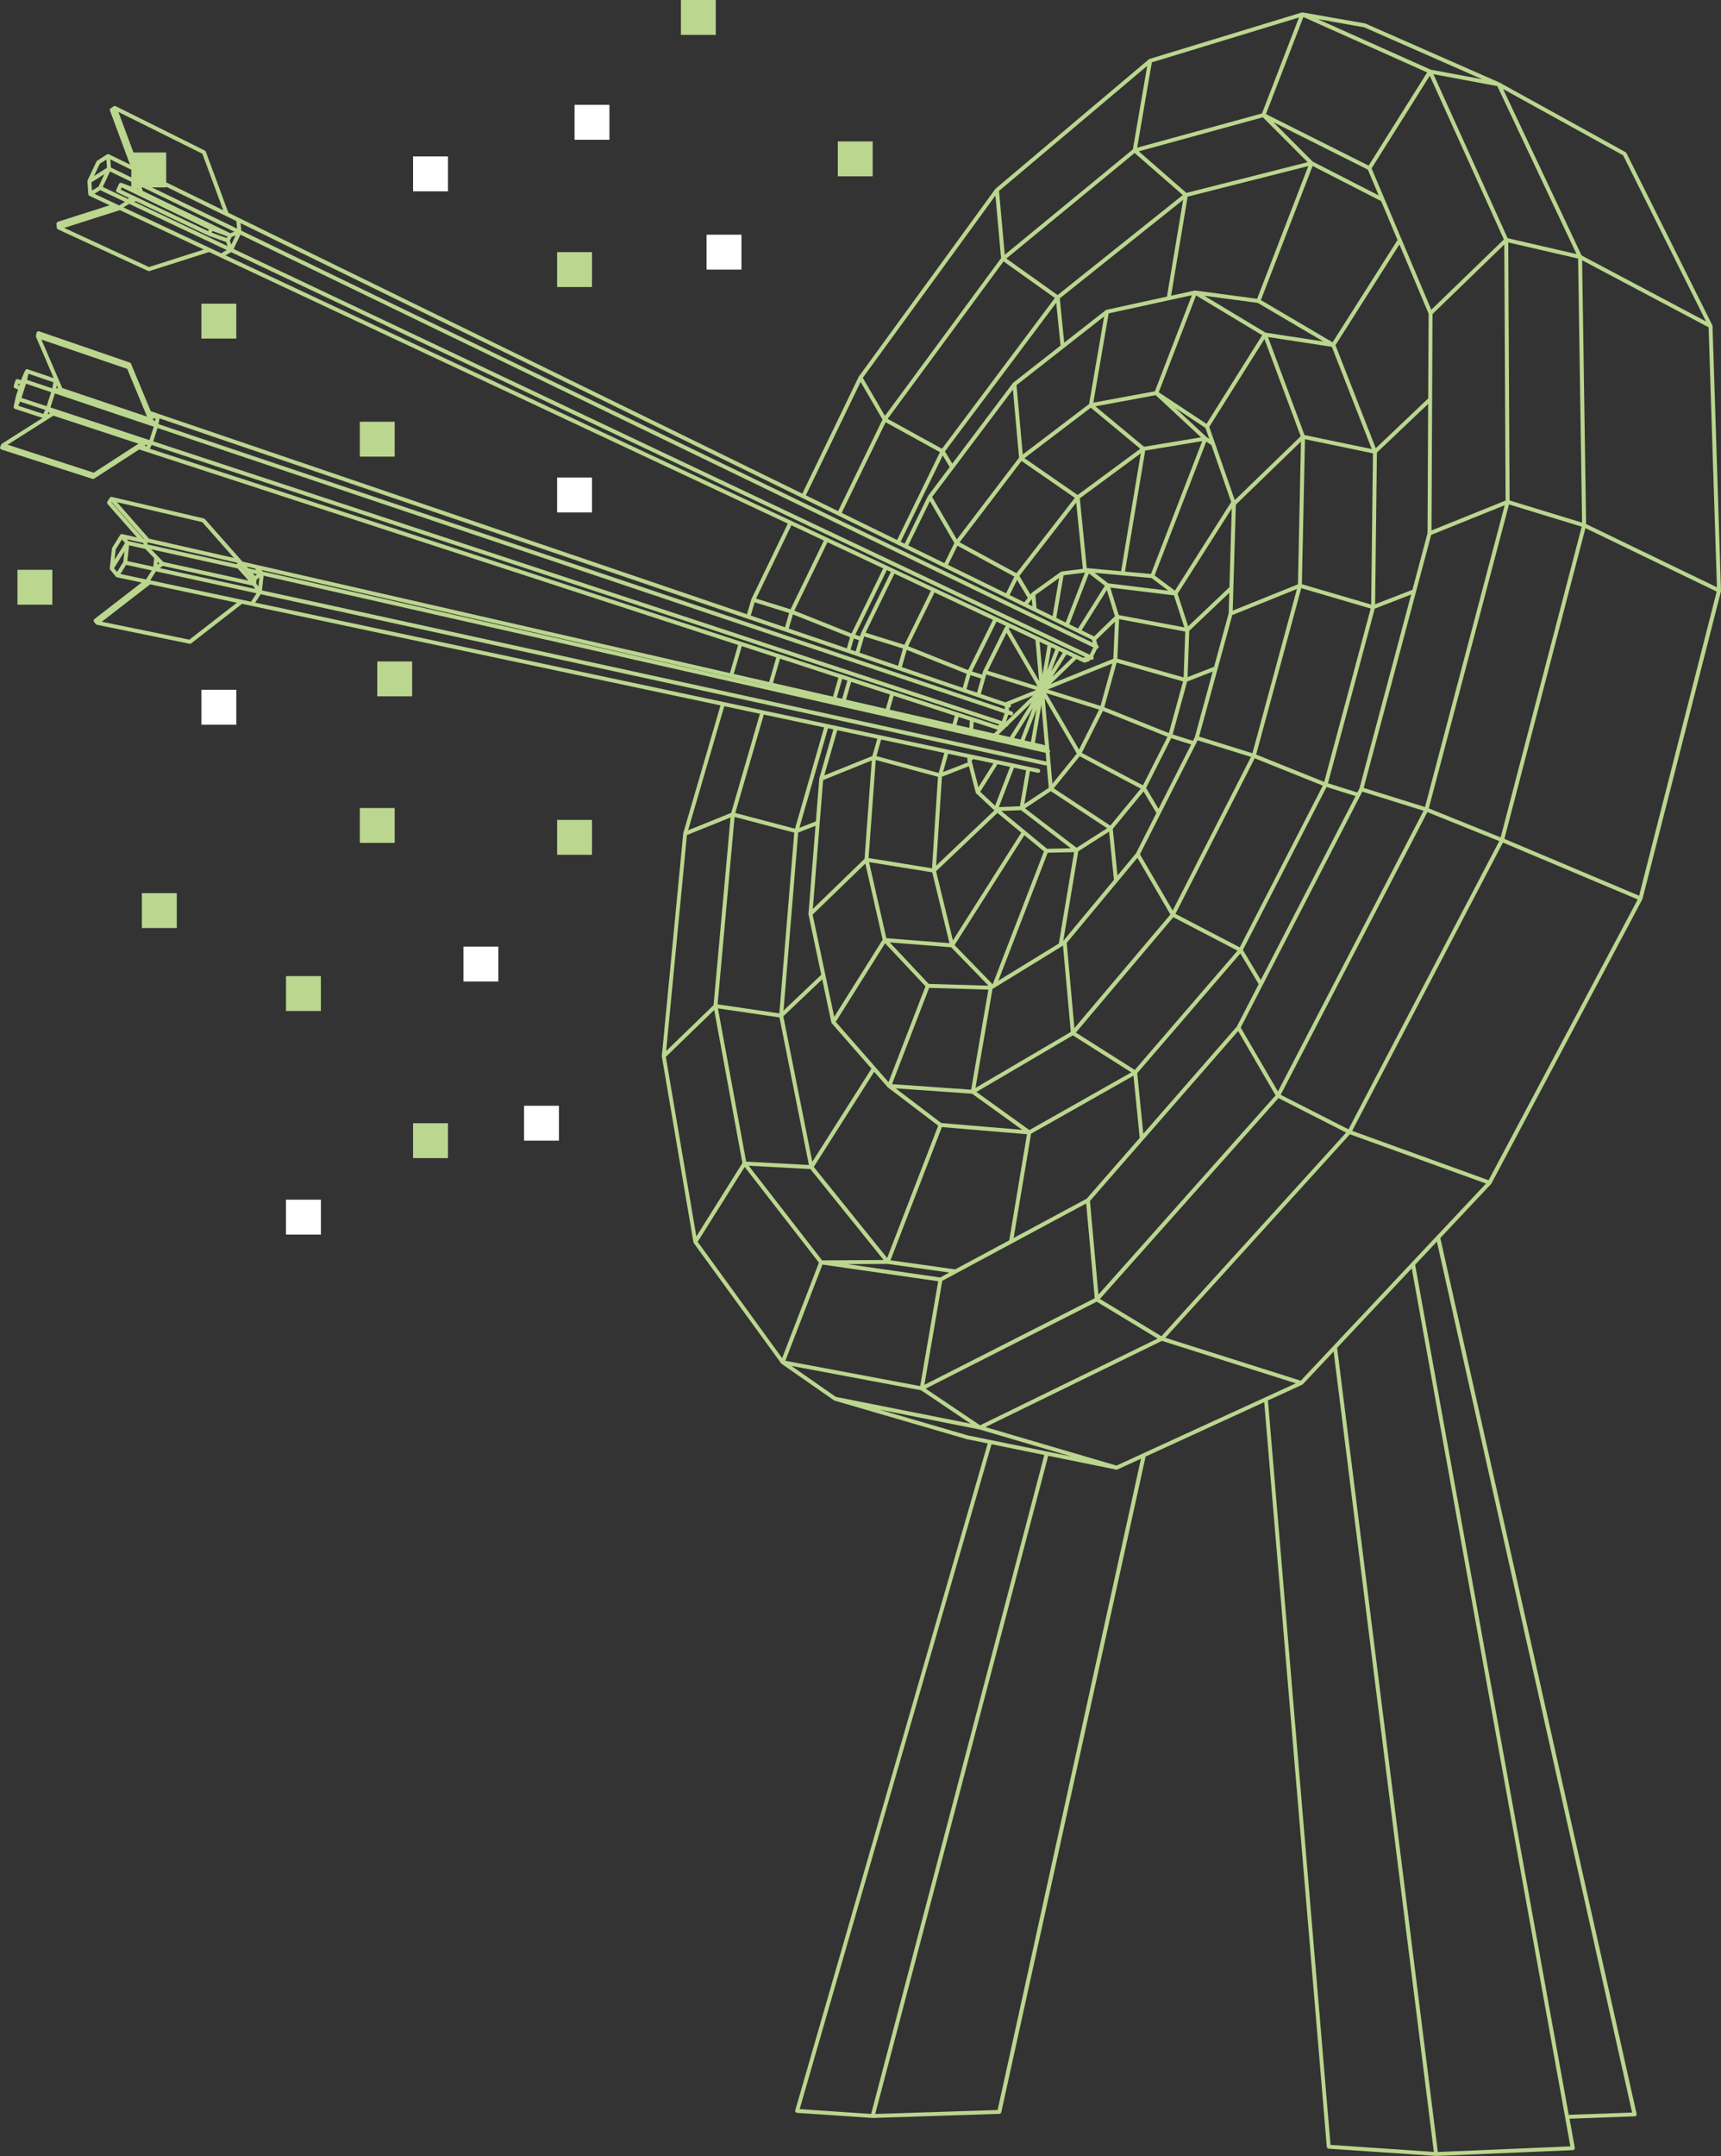 <svg xmlns="http://www.w3.org/2000/svg" id="Layer_2" data-name="Layer 2" viewBox="0 0 1300.97 1629.36"><rect x="0" y="0" width="1300.97" height="1629.36" fill="#333333" stroke="none"/><defs><style>      .cls-1 {        fill: #bbd68f;      }      .cls-1, .cls-2 {        stroke-width: 0px;      }      .cls-2 {        fill: #fff;      }    </style></defs><g id="Layer_1-2" data-name="Layer 1"><g><path class="cls-1" d="m1300.95,446.27s.01-.04.01-.06l-6.4-199.81s0-.02,0-.02c0-.05-.02-.09-.03-.14,0-.03-.01-.05-.02-.08-.01-.07-.02-.14-.04-.2-.02-.08-.05-.15-.08-.22l-64.92-130.08s-.06-.07-.09-.11c-.05-.09-.11-.16-.18-.24-.07-.08-.15-.14-.23-.2-.04-.03-.07-.07-.11-.09l-95.19-52.58s-.04,0-.06-.02c-.02-.01-.03-.03-.06-.04l-101.29-44.56c-.06-.03-.12-.02-.18-.04-.06-.02-.1-.05-.16-.06l-47.18-8.32s-.04,0-.06,0c-.03,0-.06,0-.09,0-.04,0-.08,0-.12,0-.07,0-.13.02-.19.03-.06,0-.12,0-.18.02-.02,0-.04,0-.06,0l-115.05,35.09s0,0,0,0c-.07.02-.13.07-.2.11-.02,0-.03.02-.05.03-.07.04-.14.07-.21.11-.02.02-.05.02-.07.04,0,0,0,0,0,0l-115.78,97.69s-.05.07-.08.1c-.04.04-.09.08-.13.13-.01.01-.03.02-.04.03l-103.18,141.75s0,0,0,0v.02s-.05.08-.07.12c-.02.04-.06.07-.08.11l-42.6,88.26L180.7,164.73l-8.06-3.94-17.06-46.17s0,0,0,0v-.04c-.04-.06-.08-.1-.11-.16-.06-.11-.11-.23-.2-.32-.08-.09-.18-.15-.28-.21-.06-.04-.1-.1-.17-.13l-67.38-33.53s-.02,0-.03,0c-.05-.03-.11-.03-.17-.05-.1-.03-.19-.06-.29-.07-.03,0-.06-.02-.09-.02-.06,0-.11.02-.17.02-.1,0-.2.02-.3.04-.03,0-.07,0-.1.02-.01,0-.02,0-.03,0-.05.02-.09.06-.14.09-.05.03-.11.03-.16.06l-2.25,1.47s-.06.07-.1.09c-.08.06-.15.13-.21.21-.06.07-.12.15-.17.23-.05.08-.08.16-.11.25-.03.09-.06.18-.07.28-.01.09,0,.18,0,.27,0,.1.02.2.05.3.01.04,0,.09.02.13l15.19,40.87-15.95-7.8s-.08-.02-.12-.03c-.04-.01-.07-.03-.11-.04-.08-.02-.15-.04-.23-.05-.08-.01-.15-.02-.22-.02-.03,0-.06-.01-.09-.01-.02,0-.04.02-.07.02-.06,0-.12.03-.18.04-.08.02-.15.04-.22.07-.06.02-.11.04-.16.07-.02.01-.04.01-.06.02l-7.43,4.74s-.05.06-.08.08c-.08.06-.15.13-.22.21-.07.08-.13.15-.18.24-.02.04-.05.06-.07.1l-6.71,14.29s0,.05-.02.08c-.02.05-.04.1-.05.15-.02.07-.03.14-.04.22,0,.07-.02.14-.02.22,0,.03-.01.05,0,.08l.68,9.65s.02.02.02.04c0,.08.03.15.04.22.03.1.06.19.11.29.02.05.03.1.05.14.02.03.05.04.07.07.05.07.1.13.16.19.03.03.06.04.1.07.04.03.09.07.13.1.05.03.09.08.14.1.01,0,.02.02.04.03l15.22,7.14-39.08,12.46s-.07.04-.1.06c-.1.04-.18.09-.26.15-.08.05-.16.1-.22.17-.07.07-.12.14-.17.22-.05.08-.11.16-.14.24-.04.09-.06.17-.08.27-.02.1-.04.2-.04.3,0,.04-.02.07-.02.12l.18,2.93c0,.07.04.12.05.19.01.06,0,.11.02.17,0,0,.01.01.01.02.01.04.03.07.04.1.04.1.1.18.16.26.05.07.09.14.15.21.05.05.1.08.15.12.04.03.08.05.12.08,0,0,0,0,.01,0,.05.03.09.08.15.11l68.15,31.45c.2.09.42.14.63.14.15,0,.3-.02.45-.07l45.11-14.37,8.53,4,428.91,201.23-27.47,56.91s-.01.08-.03.11c-.01.03-.04.06-.05.09,0,0,0,0,0,.01,0,0,0,0,0,.01l-3.33,11.41L119.89,312.77l-5.94-2.03-14.91-35.9s-.02-.02-.03-.04c-.02-.05-.05-.09-.08-.13-.04-.08-.09-.14-.15-.21-.04-.04-.07-.1-.11-.14-.03-.03-.08-.05-.11-.08-.07-.05-.14-.09-.21-.13-.06-.03-.11-.07-.18-.09-.01,0-.02-.02-.03-.02l-68.54-23.6s-.06,0-.09-.01c-.03,0-.05-.03-.08-.03-.06-.01-.13,0-.19,0-.11-.01-.22-.02-.33,0-.08.01-.16.04-.23.06-.1.03-.2.06-.3.12-.08.04-.14.1-.21.16-.08.06-.15.12-.21.2-.06.08-.11.17-.15.26-.03.06-.08.11-.1.18,0,.03,0,.06-.01.08,0,.03-.03.05-.04.08l-.5,2.29c-.01.05,0,.11,0,.16,0,.07-.02.14-.02.22,0,.05.01.09.02.14.01.08.04.16.06.24.02.05.01.11.03.16l13.37,31.07-19.74-6.72s0,0-.01,0c0,0,0,0-.01,0-.02,0-.05,0-.07,0-.02,0-.04-.02-.06-.03-.05-.01-.09,0-.14,0-.07,0-.15-.02-.22-.02-.05,0-.1,0-.15.01-.07,0-.14.03-.21.05-.07.02-.13.03-.19.06-.03.01-.06.02-.09.04,0,0-.01.01-.02.02,0,0-.01.01-.02.02-.07.04-.12.08-.18.13-.05.04-.11.08-.15.13-.02.02-.05.04-.07.06-.02.02-.02.04-.04.06-.05.06-.08.13-.12.19-.02.04-.06.07-.08.12l-2.65,5.94s0,.06-.02.08c0,.03-.03.04-.04.07l-.43,1.35-2.33-.79s0,0-.01,0c0,0,0,0-.01,0-.07-.02-.14,0-.2-.02-.01,0-.02,0-.03,0-.1-.01-.19-.04-.29-.04-.02,0-.05,0-.07,0,0,0,0,0,0,0-.08,0-.15.04-.22.06-.09.02-.18.03-.26.07-.02,0-.04.02-.07.03-.01,0-.02.02-.04.03-.05.03-.1.08-.15.11-.07.05-.15.1-.22.16-.02.02-.03.03-.05.04-.05.06-.08.14-.12.21,0,0,0,0,0,0-.04.07-.1.13-.14.21,0,.01,0,.03,0,.04,0,.01-.02.02-.02.04,0,0,0,0,0,.01,0,0,0,0,0,.01l-1.29,4.03c-.02.08-.01.16-.03.23-.02.1-.04.2-.03.3,0,.1.04.19.06.28.02.09.04.18.08.27.04.09.1.16.16.24.06.08.1.15.17.22.08.07.17.12.26.17.07.04.12.1.19.13l2.42.98-1.63,5.11s0,.05,0,.07c0,.02-.02.04-.03.06l-1.69,7.65s0,.1,0,.15c0,.08-.02.15-.02.23,0,.03,0,.05,0,.08,0,.03.02.05.02.07,0,.07.03.13.05.19.02.07.04.14.07.21.01.03.01.05.02.08.01.02.03.04.04.06.03.06.08.11.12.16.04.06.09.11.14.17.02.02.03.05.05.07.02.02.04.02.06.04.06.04.12.07.18.11.04.02.07.06.12.08.02.01.05,0,.07.02.03.01.05.03.07.04h0s0,0,0,0c0,0,0,0,0,0l20.9,6.82-30.71,19.46s-.06.07-.1.1c-.06.04-.11.08-.16.13-.04.04-.07.08-.11.12-.05.06-.08.12-.12.19-.02.04-.06.06-.08.1l-.79,1.75s0,.05-.02.08c-.01.03-.03.05-.04.07-.02.07-.01.14-.02.21-.02.1-.04.2-.03.3,0,.1.03.19.05.28.02.09.04.19.08.27.04.09.09.16.15.24.05.08.11.16.18.22.07.07.15.12.24.17.06.04.11.1.18.13.03.01.05,0,.08.02.03.01.05.03.08.04l68.79,22.18c.15.05.31.07.46.07h0s0,0,0,0h0s0,0,0,0c.01,0,.02,0,.03,0,.27,0,.53-.08.76-.22,0,0,.02,0,.02,0l34.09-22.08,5.44,1.77,447.31,145.99-6.2,21.27-357.87-81.83-10.62-2.43-28.41-32.16s-.09-.06-.12-.09c-.08-.07-.15-.13-.24-.18-.09-.05-.18-.09-.27-.12-.05-.02-.09-.05-.14-.07l-69.55-16.26s-.04,0-.06,0c-.04,0-.09-.01-.13-.02-.08,0-.15,0-.23,0-.07,0-.15,0-.22.01-.04,0-.07.02-.11.03-.07.02-.14.06-.2.09-.07.03-.15.06-.21.1-.03.02-.06.05-.1.08-.02.02-.05.02-.06.04-.04.03-.06.08-.09.12-.05.06-.11.11-.16.18-.01.02-.03.03-.04.04l-1.79,2.92s-.01.05-.03.07c-.05.09-.08.19-.11.29-.03.09-.06.17-.07.26,0,.09,0,.19.01.28,0,.1.01.19.04.28.02.09.07.16.11.24.05.09.09.19.16.27.02.02.02.05.04.06l22.3,25.3-11.19-2.56s-.04,0-.05,0c-.03,0-.06-.01-.09-.02-.09-.01-.18,0-.27,0-.07,0-.14,0-.21.01-.03,0-.05.01-.08.02-.08.02-.15.07-.23.1-.07.03-.15.06-.22.1-.03.02-.05.04-.08.06-.02.01-.04.01-.05.03-.05.04-.07.1-.12.14-.06.06-.12.11-.17.18-.01.01-.03.02-.04.04l-5.97,9.64s0,.02-.01.03c-.05.08-.07.18-.1.28-.03.1-.08.19-.09.28,0,.01,0,.02,0,.03l-1.68,14.82s0,0,0,0c0,.09.01.17.02.26,0,.09,0,.19.02.28,0,.01,0,.03,0,.04.02.08.08.15.11.22.04.09.07.17.13.25,0,.01.01.03.02.04,0,0,0,0,0,0l4.28,5.27s.09.06.13.1c.07.07.13.15.22.2.01,0,.02.02.03.03.02.01.05,0,.08.02.08.04.15.07.24.1.06.02.11.06.17.07l18.69,3.97-35.75,27.65s0,0,0,0c0,0,0,0,0,0-.04.03-.06.08-.09.11-.11.11-.22.21-.29.34-.04.07-.05.15-.07.22-.04.11-.09.21-.1.32-.01.09.01.17.02.26,0,.1,0,.21.02.31.02.08.08.15.11.23.05.1.08.21.15.3,0,0,0,0,0,0,0,0,0,0,0,0l1.27,1.63s.09.06.13.1c.1.1.2.19.32.26.03.02.05.05.08.07.05.02.11.02.16.04.06.02.12.06.18.08l70.09,14.34c.1.02.2.03.3.03.32,0,.64-.1.92-.32l.02-.02s0,0,0,0l38.42-29.86,7.25,1.54,354.43,75.21-28.15,96.52s0,.09-.01.14c0,.05-.04.09-.04.13l-16.17,168.17s0,.05,0,.08c0,.04,0,.07.01.11,0,0,0,0,0,0,0,.07-.02.13,0,.2l23.87,140.34s.01.01.01.02c0,.02,0,.04,0,.06,0,.03.03.05.03.08.05.16.11.32.21.46,0,0,0,0,0,0l66.05,90.93s0,0,0,0l.02.03s.05.03.07.06c0,0,.01,0,.02.01.06.07.12.13.19.19.03.03.05.06.08.08l.03.02s0,0,0,0l39.51,27.55s0,0,0,0c.07.05.15.07.23.1.07.03.13.08.2.11l99.93,29.14s.05,0,.07.01c.02,0,.03.02.05.02l15.76,3.2-145.48,504.01c-.02.05,0,.11-.01.16,0,.05-.04.1-.04.15,0,.05.02.09.02.14,0,.1.02.2.04.3.02.09.05.18.09.26.04.09.09.17.14.24.06.08.11.15.18.22.07.06.14.12.22.17.09.06.17.1.27.14.04.02.08.05.12.06.08.02.16.02.23.03.03,0,.05.02.08.02l57.13,3.85s.07,0,.1,0h.05l95.69-3.08c.3,0,.57-.13.8-.3.04-.03.08-.05.12-.09.22-.19.38-.44.46-.73,0-.02.03-.04.04-.06l109.12-495.58,89.67-41.11,47.3,562.81s.03.05.04.08c.05.33.19.63.42.86.03.03.06.05.1.07.23.19.51.34.84.36l81.2,5.48s.07,0,.1,0h0s0,0,0,0h0s.04,0,.06,0l103.29-4.38s.02,0,.02,0c.06,0,.12,0,.18-.02.07-.01.12-.05.19-.08.09-.03.18-.06.27-.11.09-.05.16-.11.23-.17.07-.06.14-.12.2-.19.06-.08.11-.16.15-.25.04-.08.08-.16.11-.25.03-.1.04-.2.05-.3,0-.06.03-.12.03-.19,0-.03-.02-.06-.02-.1,0-.04,0-.07,0-.11l-3.97-21.98,49.3-1.8s.02,0,.03,0c.08,0,.16,0,.24-.03.05-.01.09-.05.15-.06.1-.03.19-.07.27-.12.08-.05.16-.1.23-.17.07-.06.13-.13.19-.2.06-.08.11-.15.15-.24.04-.08.08-.17.1-.26.03-.1.04-.19.05-.3,0-.05.03-.1.03-.16,0-.05-.03-.09-.03-.14,0-.05,0-.09,0-.13l-148.41-661.93,38.4-40.86s.02-.1.05-.14c.05-.07.14-.11.18-.19l114.09-214.81s.01-.05.02-.08c0-.02.03-.02.04-.04.02-.05.02-.1.03-.15,0-.02.03-.04.04-.06l59.39-232.73c.01-.05,0-.1,0-.15.01-.07.03-.14.03-.21Zm-317.66,597.17l-102.38-32.45,139.54-153.79,102.89,37.23-140.05,149.01Zm203.82,578.62l-100.2,4.25-76.12-607.76,56.41-60.02,119.91,663.52Zm-343.14-514.48l-99.06-29.1,133.44-65.16,101.24,32.09-135.62,62.17Zm-112.51-22.84l-67.08-19.56,76.04,15.1,69.48,20.41-78.43-15.95Zm-212.19-453.67l32.98-13.3-12.83,141.81-35.84,34.71,15.7-163.22Zm-326.35-175.67l4.18-6.34,592.92,129.31c.11.02.21.04.32.04.34,0,.66-.12.92-.32l1.56,17.3-18.51,12.22,4.28-24.87,5.94,1.26c.1.02.21.03.31.03.69,0,1.31-.48,1.46-1.19.17-.81-.35-1.6-1.15-1.77l-31.54-6.69s0,0,0,0l-560.67-118.97Zm-79.37-16.84l4.29-6.79,76.13,16.6-4.19,6.36-76.22-16.17Zm-26.06-23.35l4.7-7.59,2.3,2.77-7.89,12.7.9-7.88Zm65.4-20.64l23.92,27.08-64.12-14.58-24.32-27.58,64.52,15.09Zm441.7,126.96l-395.84-89.62-1-1.13,396.85,90.75ZM113.23,339.09l1.46-2.79,640.75,211.16-.99.9-165.36-53.97s0,0,0,0c0,0,0,0,0,0L113.23,339.09Zm646.21,194.66l.21,2.22L119.82,320.54l.76-4.37,638.85,217.58ZM170.5,192.98l4.19-2.42,645.76,305.97-1.71.58L170.5,192.98Zm-77.2-36.22l4.37-2.7,73.72,34.93-4.2,2.43-73.89-34.67Zm-17.85-33.01l4.95-3.16.47,6.23-9.77,6.18,4.34-9.25Zm103.19,43.31l.61,5.73-73.57-35.6-.5-6.07,73.47,35.94Zm427.88,209.31s0,0,0,0c0,0,0,0,0,0l27.07,13.24s0,0,0,0c0,0,0,0,0,0l50.3,24.61s0,0,0,0c0,0,0,0,0,0l30.06,14.71s0,0,0,0h0s46.56,22.78,46.56,22.78c0,0,0,0,0,0,0,0,0,0,0,0l64.9,31.75.66,2.32L182.43,174.32l-.61-5.71,424.71,207.76ZM1031.2,20.62l89.27,39.28-38.98-7.27-85.38-38.19,35.08,6.19Zm195.79,96.78l62.65,125.52-94.05-49.85-59.32-125.79,90.73,50.11Zm-597,433.79l-10.6,36.89c-.01.05,0,.1-.01.15,0,.05-.04.09-.04.14l-2.59,32.39-12.47,4.84,21.64-75.28,4.07.86Zm133.57,28.34l-11.32,29.35-11.26-10.52,13.09-20.84,9.49,2.01Zm27.48-3.93c-.12-.07-.24-.14-.38-.17L198.05,446.19l1.2-11.1,591.3,133.87c-.05.17-.08.36-.06.55l.55,6.1ZM97.62,412.08l12.26,2.78,6.67,6.94-.72,6.46-19.56-4.26,1.35-11.91Zm22.82,13.77l-1.45,1.04.26-2.28,1.19,1.24Zm3.04-1.16l-9.18-9.56,65.37,14.46,8.23,9.22-64.41-14.12Zm67.49,13v.06s-8.95-10.02-8.95-10.02v-.11s8.95,10.07,8.95,10.07Zm2.67,3.16l.31-2.84,2.14-1.56-.74,6.81-1.71-2.42Zm-.89-5.67l-1.74-1.96,3.38.76-1.64,1.2Zm-13.6-8.77l-67.72-14.98.17-1.55,67.67,15.39-.12,1.15Zm-56.11,1.25l68.16,14.94,1.76,2.48-72.23-15.75,2.32-1.67Zm517.52,86.69l-3.94,13.71-4.04-.92,4.05-14.07,3.93,1.28ZM36.68,312.94l-.71.05.76-1.63,1,.92-1.05.66Zm-17.01-22.95l18.99,6.39-3.4,10.6-19.02-6.27,3.42-10.72Zm93.31,42.6l-74.87-24.68,3.39-10.58,74.74,25.16-3.26,10.09Zm2.42-15.8l.06-.33,2.1-.4-.42,2.42-1.73-1.7Zm-71.56-23.48l-1.38.25.49-2.33.89,2.08Zm65.49,42.97l2.05-.13-.72,1.38-1.33-1.24Zm9.76-12.83l640.36,215.6-2.04,5.91L115.83,333.53l3.26-10.07Zm554.37,108.79l-22.55,46.16s-.01.08-.03.11c-.01.04-.04.06-.05.1,0,0,0,.01,0,.02,0,0,0,0,0,.02l-.64,2.22-3.66-1.15,23.87-48.92,3.07,1.44ZM69.13,137.8l9.77-6.18-4.39,9.35-4.95,3.1-.44-6.27Zm14.02-8.19l19.12,9.25-1.31,2.78-9.13-3.42c-.07-.03-.14-.02-.21-.03-.09-.02-.17-.06-.26-.06-.03,0-.05,0-.08,0-.07,0-.14.02-.21.03-.09.01-.19.01-.28.04-.02,0-.04.03-.07.04-.07.03-.13.07-.19.11-.08.05-.16.08-.23.14-.02.02-.03.04-.04.05-.06.06-.11.14-.16.22-.05.07-.11.12-.15.2,0,0,0,0,0,.01,0,0,0,0,0,0l-2.06,4.39s0,0,0,0c0,0,0,0,0,0h0c-.03.06-.02.12-.04.18-.04.13-.09.27-.1.4,0,.1.03.19.04.28.01.1.01.2.04.29.03.08.09.15.13.23.05.09.09.19.16.27.04.05.11.08.16.12.1.08.19.18.31.23l8.67,4.12-.41.88-19.18-9.09,5.47-11.67Zm16.76,17.81s0,0,0,0c0,0,0,0-.01,0l-8.66-4.11.79-1.68,65.87,31.76-.6,1.28-57.38-27.24Zm3.86-4.72l.28-.59.28.8-.56-.21Zm56.88,31.86l11.32,4.15-.57,1.2-11.35-4.1.59-1.25Zm13.14,7.31l1.32-2.8,2.99-1.1-3.28,6.93-1.04-3.03Zm.31-5.62l-66.1-31.9-1.14-3.27,70.33,34.03-3.09,1.14Zm-71.37-24.17l54.62,25.93s0,0,0,0c.02.01.05,0,.07.02.02,0,.04.03.06.04l13.5,4.88,1.05,3.04-70.58-33.44,1.28-.46Zm78.99,25.23l644.74,311.97-2.72,5.49L176.61,188.15l5.13-10.84Zm534.93,249.6l7.12-14.51,43,23.35-6.24,12.62-43.88-21.47Zm-30.07-14.71l16.38-33.53,18.46,31.73-7.46,15.19-27.39-13.4Zm-5.74-2.81l31.82-65.19,5.25,8.78-16.26,21.62s-.01.04-.03.06c-.02.02-.02.05-.04.08-.02.04-.06.07-.08.11l-17.61,36.04-3.05-1.49Zm-77.42,219.76l13.06-5.07-5.32,66.52s0,.04,0,.07c0,.03,0,.05.01.08,0,.03,0,.05,0,.07,0,.07-.01.13,0,.2l9.64,45.64-28.52,27.08,11.1-134.59Zm134.18-30.22s0,0,0,0v.04s.03.02.03.03c.07.23.2.43.37.61.02.02.01.05.03.07l13.64,12.75-44,41.77,4.39-67.23,20.37-7.91,5.15,19.86Zm34.17,13.33l37.67,28.8-17.94.39-34.66-28.62,14.94-.57Zm21.71-43.03c-.01-.15-.07-.28-.12-.41.19-.19.36-.4.43-.68.13-.58-.1-1.15-.54-1.5l-3.5-38.83,24.24,41.67-18.44,22.82-2.08-23.07Zm-31.18-29.22l1.64.55c.16.05.32.08.48.08.63,0,1.21-.39,1.42-1.02.26-.78-.16-1.63-.94-1.9l-2.13-.72-.22-2.26c.06,0,.12.03.18.03.62,0,1.21-.39,1.42-1.02.16-.48.05-.96-.22-1.34l17.19-6.93-20.74,20.08,1.92-5.56Zm-1.42-61.81l23.54,40.47-37.75-11.76,14.21-28.7Zm41.7-46.31s-.05.02-.07.02c-.09.02-.18.06-.27.09-.1.04-.2.07-.28.13-.02.01-.04.01-.06.03l-21.62,15.56s-.07.09-.12.12c-.06.05-.12.09-.17.15,0,0-.01,0-.02.02l-.99,1.27-8.39-14.05,42.97-55.42,5.01,50.09-15.98,1.99Zm132.4,343.87l-70.72,81.06-4.58-45.82,77.95-90.49,13.86,23.2-16.52,32.05Zm-113.53,130.13l-55.2,29.67,13.17-78.79,77.43-43.82,4.7,46.97-40.11,45.97Zm-99.36,53.4l-48.93-6.86,38.84-100.67,64.32,5.41-13.4,80.17-40.83,21.94Zm-90.31-187.06l37.29-59.38,30.54,32.51-27.94,72.45-39.89-45.58Zm-17.48-81.02l39.84-38.59,13.1,57.52-36.62,58.31-16.32-77.24Zm139.7-76.84l18.04,14.89-51.7,81.41-12.73-52.26,46.39-44.04Zm35.48-51.2c-.11-.08-.23-.14-.35-.19-.07-.03-.14-.08-.22-.1-.02,0-.03-.02-.05-.02,0,0,0,0,0,0,0,0,0,0,0,0l-6.58-1.51,4.92-28.59,2.77,30.82-.48-.4Zm-15.01-3.61l9.14-23.7-4.27,24.82-4.87-1.11Zm-7.98-1.83l14.19-22.6-9.16,23.75-5.03-1.15Zm129.48-80.44l-1.22,34.65-50.1-14.2,1.32-29.84,50,9.39Zm-73.35-47.88s-.06.01-.09.01c-.05,0-.11,0-.16,0-.02,0-.03,0-.05,0,0,0-.01,0-.02,0h0s0,0,0,0l-.75.09-5.29-52.91,46.1-34.01-14.89,89.1-24.83-2.28Zm12.04-190.25l-11.39,66.18-50.13,38.14-4.72-52.42,66.23-51.9Zm66.35-16.05l-28,72.59-46.53,8.61,11.61-67.48,62.91-13.72Zm143.05-71.13l12.4,29.39-49.1,77.31-54.22-31.89,39.11-101.36,51.81,26.54Zm35.57,149.12l-39.65,37.65-30.45-77.88,48.35-76.14,22.05,52.26-.3,64.11Zm-301.46,552.93l-40.05-28.82,72.87-42.78,44.22,28-77.05,43.6Zm-59.13-138.14l28.18,29-45.2-1.36-29.43-31.33,46.45,3.69Zm84.53-1.26l5.88,65.25-72.05,42.3,12.87-74.81,2.27-1.4s0,0,0,0l51.02-31.34Zm-101.2,31.92l44.77,1.35-13.01,75.61-59.82-4.2,28.06-72.76Zm155.47,62.01l-44.56-28.21,73.68-87.19,48.53,25.27-77.65,90.14Zm41.15-331.82l30.28-28.75-.46,15.51-11.06,40.44-19.99,7.76,1.23-34.96Zm-34.13-139.11l-36.79-30.54,45.58-8.44,34.26,31.84-43.04,7.14Zm172.13,1.73l-50.86-10.57-27.63-74.07,48.27,7.37,30.22,77.28Zm-90.23,229.88l-40.33-12.57,25.11-91.84,48.87-19.7-33.65,124.1Zm-12.52-187.9l49.2-47.65-2.28,107.91-49.31,19.88,2.39-80.14Zm52.23-49.43l51.4,10.68-1.35,114.29-52.37-15.38,2.32-109.6Zm-74.43-11.58l-36.11-23.88,28.22-73.18,49.97,30.07-42.08,66.99Zm.04,9.96l-23.65-21.98,22.82,15.09,2.87,8.25-2.04-1.36Zm2.06-7.68l41.71-66.41,27.41,73.48-49.86,48.29-19.26-55.36Zm-16.73,192.43l19.34-7.51-13.56,49.59-1.39,2.75-15.37-4.83,10.98-40.01Zm-12.05,42.82l15.06,4.73-24.64,48.65-9.42-15.76,19-37.61Zm19.99,1.61l40.3,12.55-59.17,116.12-24.75-42.54,43.62-86.14Zm31.84,156.47l-48.62-25.31,59.92-117.6,51.47,20.69-62.77,122.23Zm12.39-145.71l34.09-125.75,52.49,15.42-35.13,131.01-51.46-20.68Zm1.19-341.33l49.6,29.17-43.66-6.66-46.37-27.9,40.43,5.4Zm-126.18,79.2l37.39,31.04-47.36,34.94-40.2-27.82,50.16-38.16Zm41.12,32.41l43.08-7.14-38.74,100.42-19.63-1.81,15.29-91.47Zm46.15-6.77l3.88,2.59,14.97,43.04-42.55,67-15.32-11.5,39.01-101.12Zm19.28,50.53l-1.77,59.47-31.19,29.61-7.98-24.6,40.94-64.47Zm-36.82,130.68l-10.73,39.08-48.83-19.57,9.35-33.73,50.2,14.23Zm-60.63,22.3l48.83,19.58-18.52,36.66-46.22-24.51,15.91-31.73Zm-18,29.22l-24.82-42.67,39.97,12.45-15.15,30.21Zm58.49,47.92l-15.41,30.43-14.03,16.89-3.54-35.33,23.25-28.26,9.72,16.27Zm-14.37,33.87l24.93,42.85-72.57,85.87-5.8-64.41,53.44-64.31Zm-105.13,92.87l37.31-96.7,19.96-.43-11.54,69.05-45.73,28.08Zm-4.21,2.58l-.15.09-28.72-29.56,52.75-83.06,14.82,12.24-38.7,100.29Zm-45.76-84.47l13.04,53.54-47.72-3.79-13.09-57.47,47.77,7.72Zm30.12,167.31l37.96,27.31-61.23-5.15-34.49-26.22,57.77,4.06Zm218.26-85.98l-13.55-22.67,63.25-123.17,21.91,6.88-71.61,138.96Zm74.56-144.68l-1.56,3.02-22.24-6.99,35.37-131.94,27.52-10.68-39.1,146.58Zm40.05-150.16l-28.2,10.94,1.36-114.65,38.73-36.77-.46,97.65-11.43,42.83Zm15.2-208.4l54.24-52.53,1.02,193.48-56.03,22.59.77-163.54Zm-.96-3.23l-45.1-106.87,43.98-70.01,56.01,123.73-54.89,53.16Zm-47.94-105.92l8.23,19.51-49.9-25.57-29.64-29.71,71.31,35.76Zm-83.7,97.63l-46.68-6.23c-.05,0-.1,0-.15,0-.09,0-.18,0-.27.01-.04,0-.08,0-.12,0h-.03s-.01,0-.02,0c-.02,0-.04,0-.06.01l-17.69,3.86,12.51-74.85,91.21-23.11-38.7,100.3Zm-68.17-1.65l-45.67,9.96s-.01,0-.02,0c0,0,0,0,0,0-.11.03-.2.08-.3.13-.08.04-.17.07-.24.12-.01,0-.02,0-.03.02l-31.39,24.6-3.35-33.51,93.24-74.47-12.23,73.14Zm-80.45,37.03l-35.75,28.02s-.06.08-.1.12c-.05.05-.1.08-.14.13,0,.01-.02.02-.03.03l-45.8,60.89-5.53-9.25,84.12-112.33,3.24,32.39Zm-80.77,92.76s0,0,.01-.01l44.79-59.54,4.63,51.47-47.05,61.76-18.65-32.05,16.27-21.63Zm51.3-5.59l40.3,27.88-44.15,56.94-42.99-23.34,46.84-61.48Zm98.28,88.47l12.71,9.55-45.4-5.52-10.34-7.98,43.03,3.96Zm16.94,13.08l7.86,24.22-49.6-9.31-6.38-20.76,48.12,5.85Zm-55.49,83.55l-39.85-12.41,48.74-19.65-8.89,32.07Zm-71.01,15.71s.01-.06.04-.08c.56-.07,1.07-.41,1.26-.98.02-.07.01-.14.03-.22l17.54-16.99-16.4,26.12-8.55-1.96,6.09-5.9Zm55.25,22.34l46.15,24.48-22.98,27.93-42.77-28.15,19.6-24.25Zm25.87,93.43l-38.22,46-.04.03,11.3-67.61,23.32-14.88,3.65,36.46Zm-137.51-8.76l-47.96-7.75,5.45-74.1,47.02,12.72-4.51,69.14Zm-51-7.17l-39.08,37.85,7.78-97.34,36.77-14.83-5.47,74.31Zm-31.98,91.08l6.89,32.59s0,0,0,0c0,.03.02.05.03.08.02.09.07.16.11.25.05.09.09.19.15.27.02.02.02.05.04.07l29.98,34.25-44.71,70.41-21.93-109.98,29.43-27.95Zm39.26,69.87l10.22,11.68s.03.02.05.04c.04.04.08.07.12.1.02.02.03.05.06.06l37.94,28.84-38.59,100.01-55.46-68.82,45.66-71.91Zm10.15,145.19l46.65,6.54-6.94,3.73-69.9-10.08,30.19-.19Zm41.34,12.79l108.8-58.48,6.45,71.63-128.77,65.45,13.52-78.6Zm111.63-60.36l112.03-128.41,28.29,48.63-133.94,150.6-6.38-70.81Zm113.98-131.01l91.9-178.32,46.31,14.43-110.1,212.2-28.1-48.31Zm139.31-166.68l-46.36-14.44,51.01-191.23,55.58-22.41-60.23,228.08Zm62.45-429.88l-56.1-123.94,48.31,9.01,59.87,126.94-52.08-12.01Zm-105.07-54.85l-77.63-38.93,28.29-73.36,93.57,41.86-44.23,70.43Zm-79.96-36.52l33.86,33.93-91.65,23.22-36.02-31.42,93.82-25.73Zm-96.94,26.99l36.41,31.76-94.64,75.59-38.74-27.59,96.97-79.76Zm-99.1,81.92l38.8,27.64-85.32,113.94-41.08-22.61,87.6-118.97Zm10.25,240.71l8.1,13.56-2.6,3.34-11.16-5.46,5.66-11.44Zm11.09,14.6l.47,5.27-3.32-1.62,2.84-3.65Zm3.62,6.81l-.9-10,17.96-12.92-4.96,28.84-12.1-5.92Zm20.45-24.93l16.13-2.01-14.55,37.71-7.13-3.49,5.54-32.22Zm19.1-1.39l12.08,9.32-20.29,32.32-6.6-3.23,14.82-38.41Zm13.6,12.53l6.09,19.83-15.73,15.24-9.47-4.63,19.11-30.43Zm-18.74,54.19s0,0,0,0l1.17.55c.21.1.42.14.64.14h0s0,0,0,0c.16,0,.32-.03.48-.08l2.8-.95c.58-.2.95-.71,1.01-1.28l.25-.08.31.15c.2.1.42.14.63.14.56,0,1.1-.32,1.36-.86.26-.56.15-1.21-.25-1.64l2.91-5.87c.45-.08.87-.33,1.09-.77.35-.73.05-1.59-.66-1.97l-1.08-3.77c.09-.1.2-.17.26-.29.03-.07.03-.14.05-.21l13.89-13.45-1.24,28.03-47.45,19.13,19.55-18.93,4.27,2Zm-22.5,11.49l10.7-17.03,4.64,2.18-15.34,14.85Zm-.89-4.21l5.96-15.46,2.9,1.36-8.86,14.1Zm-2.93-.73l3.01-17.49,3.16,1.48-6.17,16Zm-3.57,3.1l-2.23-24.72,6,2.81-3.77,21.91Zm-5.37-26.19l2.81,31.14-22.98-39.5.63-.81,19.54,9.17Zm-23.16-9.4s0,0,0,.01c-.03.04-.05.09-.07.14-.02.04-.06.06-.08.1l-16.22,32.77s-.02.08-.03.12c-.02.04-.04.06-.06.1,0,0,0,.01,0,.02,0,0,0,.01,0,.02l-.69,2.44-7.72-2.42,18.64-37.7,7.09,3.33-.84,1.08Zm-27.73,32.3l-45.33-18.11,19.92-40.59,44.18,20.73-18.77,37.97Zm-48.16-19.13l-29.33-9.14,21.8-44.64,27.57,12.93-20.04,40.84Zm-38.27-4.77l3.93,1.23-2.44,8.51-3.91-1.33,2.42-8.41Zm7.85-1.57l29.36,9.14-3.73,13.06-29.16-9.93,3.52-12.28Zm32.19,10.16l45.32,18.11-2.99,10.59-46.04-15.68,3.71-13.02Zm48.15,19.11l8,2.51-3.03,10.75-7.95-2.71,2.98-10.56Zm11.97-.51l37.63,11.73-23.2,9.35-18.59-6.33,4.16-14.75Zm8.72,41.76l-2.93,2.84-15.63-3.57.32-5.21,18.23,5.95Zm-21.51-1.41l-9.8-2.24,1.7-6.01,8.44,2.75-.34,5.5Zm-12.72-2.91l-47.49-10.86,3-10.51,46.26,15.1-1.77,6.27Zm-50.41-11.53l-30.09-6.88,3.87-13.45,29.3,9.56-3.07,10.77Zm124.75,62.31l42.52,27.99-23.1,14.74-38.98-29.81,19.56-12.92Zm-39.33,11.99l11.47-29.74,9.13,1.94-4.68,27.2-15.92.61Zm-15.42-15.03l-5.19-20.02,1.27-1.23,15.24,3.23-11.32,18.02Zm-8.36-20.59s0,.03,0,.05c0,.02,0,.04,0,.06,0,.05.01.09.02.14,0,.07,0,.15.01.22l.36,1.4-18.79,7.29,3.91-13.84,14.57,3.09-.1,1.58Zm-21.68,9.82l-47.06-12.73,3.58-12.52,47.75,10.13-4.27,15.11Zm-50.15-12.79l-36.33,14.65,9.81-34.15,30.26,6.42-3.73,13.08Zm-70.31,194.51l-46.67-6.84,12.82-141.63,45.12,11.87-11.27,136.59Zm.1,3.04l22.24,111.53-47.43-2.56-21.34-115.79,46.53,6.82Zm23.33,114.59l55.39,68.74-46.47.29-55.51-71.54,46.59,2.51Zm9.16,72.18l87.49,12.61-13.63,79.25-101.9-19.14,28.04-72.72Zm207.34,28.06l46.03,27.88-134.21,65.53-41.15-27.68,129.32-65.73Zm2.38-2.06l135-151.79,51.14,26.04-139.64,153.9-46.5-28.16Zm136.67-154.29l110.86-213.65,54.35,21.92-113.96,217.84-51.25-26.1Zm166.29-194.53l-54.35-21.92,60.66-229.7,54.96,16.8-61.27,234.82Zm6.75-254.62l-1.03-195.01,52.82,12.19,3.01,199.58-54.8-16.76Zm-187.18-292.48l-94.35,25.88,11.09-64.48,111.23-33.93-27.97,72.52Zm-97.61,27.15l-96.84,79.65-4.35-48.23,112.05-94.54-10.86,63.12Zm-99.62,82.18l-87.8,119.24-16.74-28.77,100.27-137.76,4.26,47.3Zm-87.29,124.03l41.09,22.61-32.4,66.39-41.89-20.49,33.2-68.51ZM102.05,129.59l.5,6.08-18.68-9.04-.47-6.16,18.65,9.12Zm-26.26,14.11l18.66,8.84-4.38,2.7-18.69-8.77,4.42-2.77Zm591.89,285.84l-24.01,49.19-43.23-17.24,25.08-51.73,42.16,19.78Zm-25.08,51.99l-2.43,8.44-43.9-14.95,3.11-10.73,43.22,17.24ZM96.14,278.73l15.01,36.11-64.07-21.59-15.76-36.62,64.81,22.11Zm-56.71,14.75l-18.96-6.38,1.03-4.67,18.9,6.44-.96,4.61Zm-24.24,10.03l18.98,6.26-1.42,3.06-18.97-6.19,1.4-3.12Zm25.2,10.63l64.3,21.17-33.85,21.91-65.08-21.15,34.62-21.94Zm593.4,198l-4.12,14.34-45.33-10.36,5.33-18.37,44.12,14.4Zm-441.08-82.51l1.02,1.15-6.13-1.39-1.04-1.17,6.15,1.41Zm-84.17-19.25l-.12,1.08-11.26-2.55-1.16-1.4,12.55,2.87Zm-14.45,6.32l-.9,7.97-4.71,7.56-2.28-2.81,7.9-12.71Zm1.26,10.16l19.38,4.23-4.3,6.81-19.4-4.12,4.31-6.92Zm527.64,122.85l-22.02,76.57-45.14-11.88,21.57-74.37,45.58,9.67Zm-83.09,213.57l21.32,115.68-34.82,55.45-23.08-135.7,36.58-35.43Zm23.03,118.59l56.14,72.35-27.82,72.16-63.86-87.92,35.54-56.59Zm133.31,168.78l37.53,25.25-101.97-20.26-33.57-23.4,98.01,18.41Zm429.05-158.71l-103.14-37.32,113.98-217.87,101.87,42.98-112.71,212.22Zm113.78-215.02l-101.85-42.97,61.27-234.84,99.23,47.95-58.65,229.86Zm58.83-233.1l-98.91-47.79-3-199.35,95.61,50.67,6.3,196.47Zm-647.33-155.23l16.56,28.46-33.54,69.21-24.4-11.93,41.38-85.73ZM105.63,128.01l-16.13-43.41,63.47,31.58,15.78,42.71-63.12-30.88Zm7.01,73.8l-64.12-29.59,42.1-13.42,63.49,29.79-41.47,13.22Zm510.17,206.68l-25.2,51.99-26.08-8.13,26.73-55.38,24.55,11.52Zm-52.37,46.65l26.11,8.14-3.12,10.77-25.92-8.83,2.94-10.08ZM13.63,291.09l.38-1.17.92.37-.38,1.17-.92-.37Zm547.14,197.21l26.06,8.5-5.41,18.63-26.78-6.12,6.13-21.01Zm-476.56-108.6l.15-.25,24.62,27.92s0,.02,0,.02l-.44-.1-24.33-27.6Zm58.96,103.71l-66.22-13.55,36.55-28.27,65.57,13.91-35.9,27.91Zm431.29,55.99l-21.74,74.93-32.55,13.13,27.35-93.78,26.94,5.72Zm214.99,560.17l-130.92,497.98-54.04-3.64,145.04-502.46,39.93,8.12Zm-35.31,495.02l-92.52,2.98,130.77-497.4,51.4,10.45c.1.02.2.03.29.03,0,0,0,0,0,0h0s0,0,0,0c0,0,0,0,0,0,.21,0,.42-.04.62-.14l17.81-8.16-108.38,492.24Zm230.22-548.09c.06-.03.1-.08.16-.12.05-.03.1-.07.15-.11.05-.04.11-.06.16-.11l23.3-24.8,75.75,604.86-78.11-5.27-47.28-562.61,25.87-11.86Zm249.42,550l-47.93,1.75-116.1-642.45,16.45-17.5,147.58,658.2Z"></path><g><rect class="cls-1" x="421.14" y="190.55" width="26.37" height="26.37"></rect><rect class="cls-2" x="434.33" y="79.25" width="26.37" height="26.37"></rect><rect class="cls-1" x="271.99" y="318.73" width="26.37" height="26.37"></rect><rect class="cls-2" x="350.36" y="715.37" width="26.37" height="26.37"></rect><rect class="cls-2" x="216.2" y="906.63" width="26.37" height="26.37"></rect><rect class="cls-2" x="396.16" y="835.65" width="26.37" height="26.37"></rect><rect class="cls-2" x="312.26" y="118.22" width="26.37" height="26.37"></rect><rect class="cls-2" x="534.13" y="177.37" width="26.37" height="26.37"></rect><rect class="cls-1" x="152.26" y="229.5" width="26.37" height="26.37"></rect><rect class="cls-1" x="99.27" y="115.25" width="26.37" height="26.37"></rect><rect class="cls-1" x="633.33" y="106.88" width="26.37" height="26.37"></rect><rect class="cls-2" x="421.14" y="360.9" width="26.37" height="26.37"></rect><rect class="cls-1" x="421.14" y="619.62" width="26.37" height="26.37"></rect><rect class="cls-1" x="271.99" y="610.63" width="26.37" height="26.37"></rect><rect class="cls-1" x="107.26" y="674.96" width="26.37" height="26.37"></rect><rect class="cls-1" x="312.26" y="848.84" width="26.37" height="26.37"></rect><rect class="cls-1" x="514.73" width="26.37" height="26.37"></rect><rect class="cls-1" x="216.2" y="737.67" width="26.37" height="26.37"></rect><rect class="cls-1" x="13.19" y="430.62" width="26.37" height="26.37"></rect><rect class="cls-2" x="152.26" y="521.3" width="26.37" height="26.37"></rect><rect class="cls-1" x="285.18" y="499.87" width="26.37" height="26.37"></rect></g></g></g></svg>